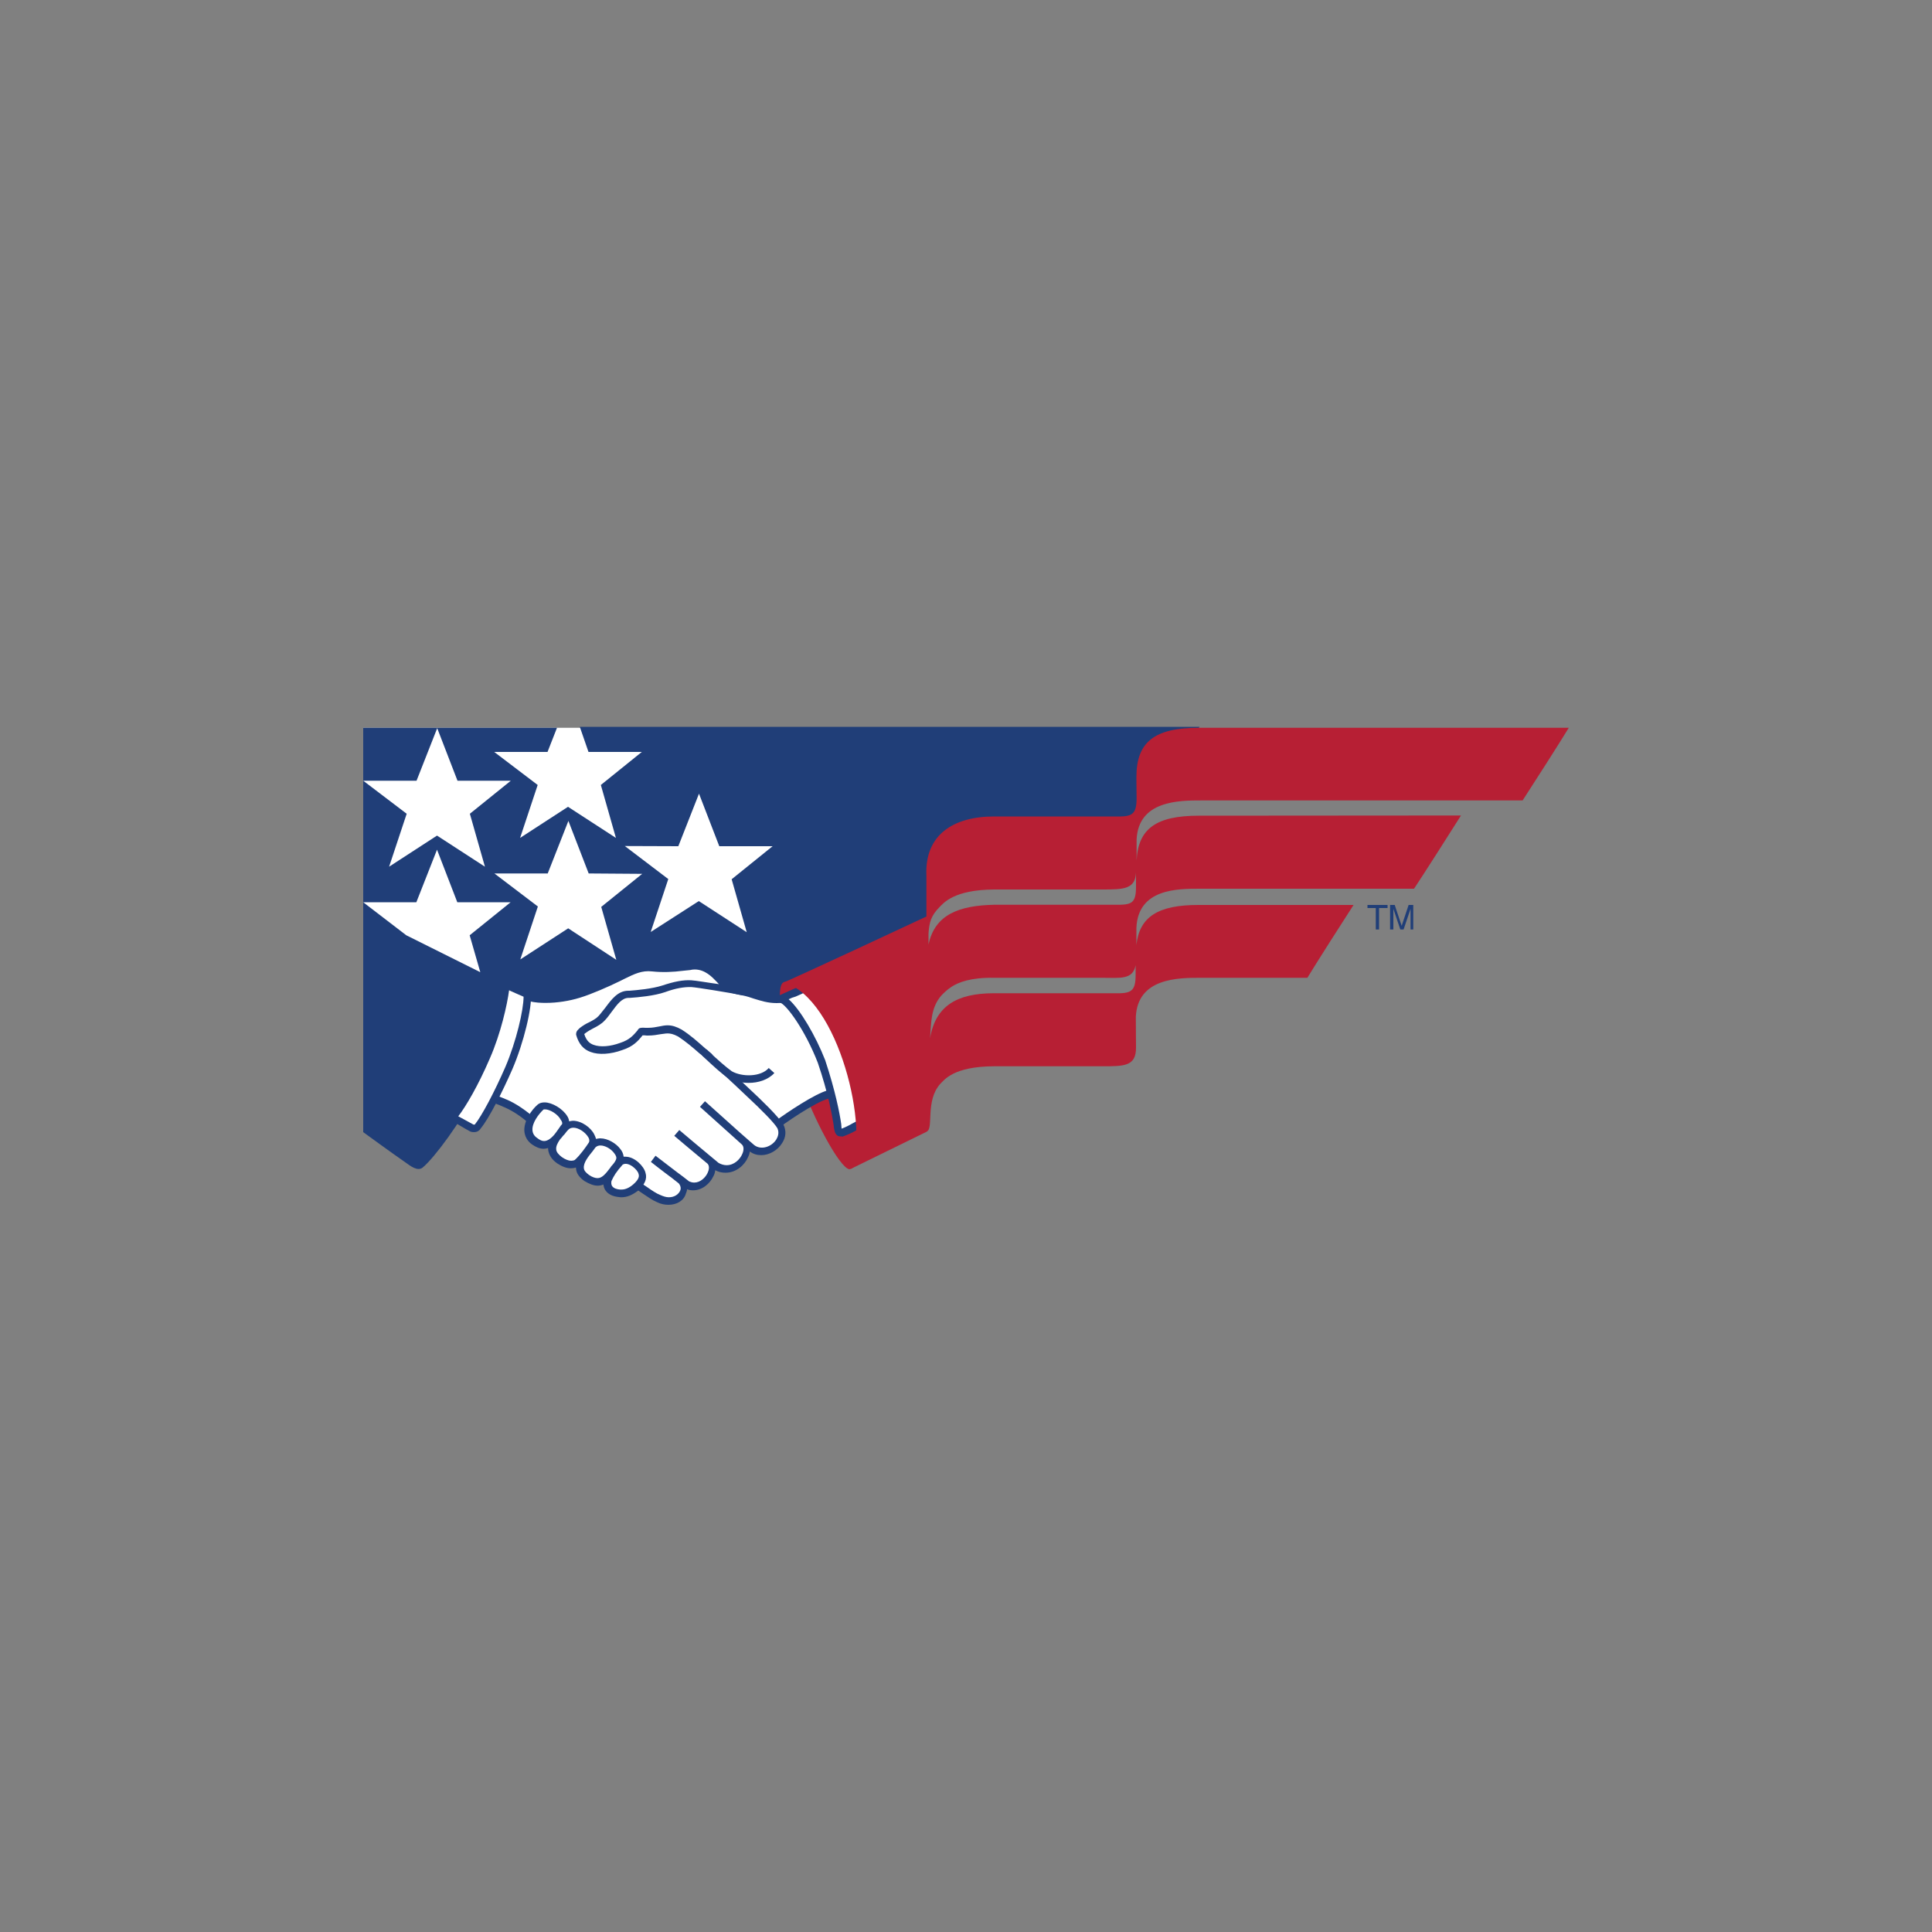 <?xml version="1.0" encoding="utf-8"?>
<!-- Generator: Adobe Illustrator 23.0.1, SVG Export Plug-In . SVG Version: 6.00 Build 0)  -->
<svg version="1.1" id="Layer_1" xmlns="http://www.w3.org/2000/svg" xmlns:xlink="http://www.w3.org/1999/xlink" x="0px" y="0px"
	 viewBox="0 0 1000 1000" style="enable-background:new 0 0 1000 1000;" xml:space="preserve">
<rect x="0" y="0" width="1000" height="1000" fill="#808080" stroke="none"/>
<style type="text/css">
	.st0{fill:#FFFFFF;}
	.st1{fill:#203E78;}
	.st2{fill:#B71F34;}
	.st3{fill:#020202;}
	.st4{fill:#D1D3D4;}
</style>
<g>
	<rect x="188" y="376.7" class="st0" width="214.3" height="141.8"/>
	<path class="st1" d="M351.1,438l10.7-27.2l10.5,27.2h27.6l-21.2,17.1l7.8,27.4l-24.8-16.1l-24.9,16l9.1-27.4l-22.5-17.1L351.1,438z
		 M332.4,452.3l-21.2,17.1l7.8,27.4l-24.9-16.3l-24.8,16.1l9.1-27.4l-22.5-17.1h27.6l10.7-27.2l10.5,27.2L332.4,452.3z M264.4,404.1
		l-21.2,17.1l7.8,27.4l-24.8-16.1l-24.8,16.1l9.1-27.4l-22.5-17.1h27.6l10.7-27.2l10.5,27.2H264.4z M304.6,389.2h27.6l-21.2,17.1
		l7.8,27.4l-24.8-16.1l-24.8,16.1l9.1-27.4l-22.5-17.1h27.6l4.9-12.5H188V467h27.5l10.7-27.2l10.5,27.2h27.6l-21.2,17.1l5.5,19.1
		c-11.4-5.6-25.5-12.8-38.3-19.1L188,467v12.2V586c0,0,14.4,10.5,21.9,15.7c2.4,1.7,6.2,4.8,8.9,2.6c6.2-5.2,19.9-23.8,27.2-38.4
		c3.3-6.5,7.5-14.4,10.8-23.5c1.3-2.9,3.2-9.2,4-12.7c1-3.5,1.9-7.2,2.3-10.4l9.1,4.9l49.1-13l40.6-9.1l17,11.9l28.2,5.9l73.3-45.5
		l9.2-29.4l96.6-19.1l34.7-49.7H300.1L304.6,389.2z"/>
	<g>
		<path class="st2" d="M413.4,557.2c-9.1-22.6-12.2-46.9-7.8-48.8c6.2-2.3,13.7,3.7,19.6,11.7c7.6,10.5,12.8,24.2,12.8,24.2
			s4.6,14.3,6.9,29.1c2.3,15.1,0.6,30.8-5.3,31.8C434.6,604.4,421,579.4,413.4,557.2"/>
		<path class="st0" d="M407.2,516.6c-9.5,1.9-14.8-1.6-22.2-3.3c-9.8-1.7-9.4-3.5-14.5-4.3c-6-2.7-21.2-2.6-24.5-1
			c-10.1,4.8-17.4,2.3-26.2,5.2c-2.9,1.7-7.9,9.9-11.2,13c-3.5,1.7-8.8,5.6-11.2,7.2c-0.3,2.6,2.6,9.9,7.6,10.7
			c5.5,1.6,11.7,1.3,16.3-0.1c5-0.9,8.6-5.5,11.1-7.5c3.5,0.1,11.9-2,15.7-1.2c2.9,1.4,15.3,12.1,15.3,12.1l31,26.8l7.5,8.2
			c0,0,21.9-16,28.4-16.3C433.1,561.8,423.1,528.3,407.2,516.6"/>
		<path class="st1" d="M402.9,583.9l-2.6-0.3l-7.5-8.1L362,548.9c-4.5-3.9-12.4-10.4-14.5-11.7c-1.7-0.3-5.5,0.1-8.6,0.6
			c-2.2,0.3-4.2,0.6-5.6,0.6c-0.4,0.3-0.9,0.7-1.3,1.2c-2.4,2.3-5.9,5.6-10.2,6.3c-4.8,1.6-11.7,1.7-17,0.1
			c-6.3-0.9-9.5-9.5-9.1-12.8l0.9-1.4c0.6-0.4,1.4-1,2.4-1.6c2.6-1.7,6-4.2,8.8-5.5c1.4-1.3,3.2-3.6,4.9-5.8c2.4-3.2,4.6-6,6.6-7.2
			l0.4-0.1c4-1.3,7.8-1.6,11.4-1.9c4.8-0.3,9.2-0.7,14.7-3.3c2.4-1.2,8.1-1.3,10.4-1.3c2.4,0,10.7,0.1,15.5,2.2
			c2.2,0.4,3.5,1,4.9,1.6c1.9,0.9,3.9,1.7,9.4,2.7c2.2,0.4,4,1,5.9,1.6c3.5,1,6.6,2.2,10.7,2.2c1.6,0,3.2-0.1,4.9-0.4l1.6,0.3
			c16.1,11.9,27.2,46.6,23.2,52.1l-1.4,0.9C425.9,568.2,411.3,577.8,402.9,583.9 M345.9,533c1,0,1.9,0.1,2.6,0.3l0.4,0.1
			c3,1.6,14.4,11.2,15.7,12.4l31,26.8l6.5,7.1c4.9-3.6,19.9-13.8,26.6-15.4c1-5.6-7.8-34.4-21.9-45.5c-1.6,0.3-3.2,0.4-4.8,0.4
			c-4.6,0-8.2-1.2-11.8-2.3c-1.7-0.6-3.6-1.2-5.5-1.6c-5.9-1-8.2-2.2-10.2-3c-1.3-0.6-2.3-1-4.2-1.3l-0.4-0.1c-2.7-1.2-8.2-2-14.1-2
			c-4.5,0-7.6,0.4-8.6,0.9c-6,2.9-11.2,3.3-16.1,3.6c-3.5,0.3-6.6,0.4-10.1,1.6c-1.3,0.9-3.5,3.7-5.3,6.2c-1.9,2.4-3.9,4.9-5.5,6.5
			l-0.4,0.3c-2.4,1.2-6,3.6-8.5,5.3c-0.6,0.4-1.2,0.7-1.6,1.2c0.3,2.3,2.6,7.2,6,7.6c2.6,0.7,5,1,7.5,1c2.7,0,5.5-0.4,7.8-1.2
			c3.5-0.6,6.2-3.2,8.5-5.3c0.7-0.7,1.4-1.3,2-1.9l1.3-0.4h0.3c1.3,0,3.3-0.3,5.3-0.6C340.9,533.5,343.6,533,345.9,533"/>
		<path class="st0" d="M271.8,515.5c5.6,2.3,17.7,2,27.5-1c5.6-1.7,14.3-5.6,20.4-8.5c6.2-3,10.8-6,17.7-5.3
			c7.9,0.9,13.1-0.1,19.1-0.7c8.2-1.7,13.5,4.3,16,6.9c2.9,2.9,11.9,6.5,11.9,6.5s-22.5-4-26.8-4.3c-4.5-0.3-9.5,1-14.3,2.6
			c-5.2,1.7-12.7,2.6-17.7,2.9c-6.5-0.3-9.6,7.2-14.4,12.5c-2.4,2.7-6.5,3.7-9.8,6.3c-0.7,0.6-1.3,1-1.3,1.7c1.3,5.2,4,6.9,6.3,7.6
			c3.5,1.3,8.8,1.3,15.1-1c5.5-1.7,7.6-4.5,10.1-7.5c0.7-0.3,2.4,0,3.7,0c7.5-0.1,9.6-3,16.7,0.7c6.2,4,10.9,8.8,15.4,12.4
			c4.5,3.9,13.4,12.2,19.6,18c4.8,4.3,14.3,13.4,17,17.9c3.6,7.8-7.8,16.7-15,10.9c-3.9-3-25.6-22.9-25.6-22.9s18.4,16.7,21.6,19.6
			c5,5.5-4.5,18.6-14.7,12.5c-7.2-5.9-20.3-17-20.3-17s12.7,10.8,17.4,14.7c4,4.9-3.9,16.3-12.2,11.9c-7.6-5.6-17.6-13.2-17.6-13.2
			s9.6,7.3,14.7,11.1c5,5.5-2.4,13.7-11.7,9.2c-5.3-2.2-12.8-9.5-25.6-15c-8.1-2.2-28.8-14.3-42.5-27.5c-9.5-7.5-13.4-7.2-19.3-10.7
			C262.7,555.1,271.9,525.1,271.8,515.5"/>
		<path class="st1" d="M346,623.6c-2,0-4-0.4-6-1.4c-2.2-0.9-4.6-2.6-7.6-4.6c-4.6-3.2-10.2-7.1-17.9-10.2c-7.8-2-28.6-14-43-27.9
			c-5.9-4.6-9.5-6-13-7.5c-1.9-0.7-3.9-1.6-6-2.9l-0.6-2.9c8.8-11.7,18-41.3,17.9-50.5l2.7-1.9c2.2,0.9,5.6,1.4,9.6,1.4
			c5.5,0,11.5-0.9,16.6-2.4c5.6-1.7,14.4-5.6,20.2-8.5c0.9-0.4,1.7-0.9,2.6-1.3c5-2.4,9.8-4.9,16.1-4.2c2,0.3,3.9,0.3,5.9,0.3
			c3.3,0,6.2-0.3,9.2-0.6c1.2-0.1,2.4-0.3,3.7-0.4c0.9-0.1,1.9-0.3,3-0.3c7.1,0,11.8,5,14.1,7.3l0.4,0.4c2,2.2,8.9,5,11.4,5.9
			l-1,3.7c-7.8-1.4-23.2-4-26.5-4.2c-3.7-0.1-8.1,0.6-13.5,2.6c-5.8,2-14,2.7-18.3,3h-0.6c-3.5,0-5.9,3.3-8.8,7.2
			c-1.2,1.6-2.3,3.2-3.7,4.6c-1.6,1.7-3.7,2.9-5.9,4c-1.4,0.7-2.9,1.6-4.2,2.6c-0.1,0.1-0.3,0.3-0.4,0.3c1.2,3.9,3.2,5,4.8,5.6
			c3.5,1.3,8.6,0.9,13.8-1c4.9-1.6,6.8-3.9,9.1-6.6l0.1-0.3l0.6-0.6c0.7-0.4,1.9-0.4,3.3-0.3c0.4,0,0.9,0,1.3,0
			c2.3,0,4.2-0.4,5.8-0.7c1.4-0.3,2.9-0.6,4.3-0.6c2.4,0,4.6,0.7,7.3,2.2c4.6,2.9,8.2,6.2,11.5,9.1c1.4,1.3,2.9,2.4,4.2,3.6
			c3.3,2.9,8.8,8.1,14.1,13l5.5,5.2c5.3,4.9,14.5,13.7,17.4,18.3c1.6,3.2,1.3,6.6-0.7,9.6c-2.3,3.7-6.6,6.2-10.8,6.2
			c-2.2,0-4.2-0.6-5.9-1.9c-0.1,0.9-0.4,1.9-0.9,2.9c-1.7,4-6,8.1-11.7,8.1c-1.9,0-3.6-0.4-5.3-1.3c-0.1,1-0.4,2.2-1,3.2
			c-1.7,3.6-5.6,7.2-10.4,7.2c-1,0-2.2-0.1-3.2-0.6c0,0.9-0.3,1.6-0.6,2.3C354,621.4,350.4,623.6,346,623.6 M256.4,566.6
			c1.3,0.6,2.4,1.2,3.6,1.6c3.6,1.4,7.6,3.2,14,8.2c14,13.4,34.3,25.2,41.7,27.1c8.2,3.5,14.1,7.5,18.9,10.7
			c2.7,1.9,5.2,3.6,7.1,4.3c1.6,0.7,3,1.2,4.5,1.2c3,0,5-1.6,5.8-3.3c0.6-1.3,0.3-2.7-0.7-3.9l-3.3-2.6c-5.8-4.3-11.1-8.5-11.1-8.5
			l2.4-3.2c0,0,6,4.6,11.1,8.5c2.2,1.6,4.3,3.2,6.3,4.8c0.7,0.3,1.7,0.6,2.6,0.6c3.2,0,5.8-2.6,6.9-4.9c0.7-1.4,1.2-3.5,0.1-4.8
			c-4.9-4-17.3-14.5-17.3-14.5l2.6-3c0,0,13.1,11.1,20.3,17c1.2,0.7,2.7,1.2,4.2,1.2c3.9,0,6.9-3,8.1-5.8c0.9-2,0.9-4-0.3-5l-4-3.6
			c-7.6-6.8-17.6-15.8-17.6-15.8l2.6-2.9l17.6,15.8c5.2,4.6,7.2,6.3,7.9,6.9c3.5,2.7,8.9,1,11.4-2.9c0.7-1.2,1.7-3.3,0.6-5.8
			c-1.7-2.9-8.1-9.4-16.6-17.3l-5.5-5.2c-5.3-4.9-10.8-10.1-14.1-12.8c-1.3-1.2-2.7-2.3-4.3-3.6c-3.3-2.9-6.8-5.9-10.9-8.6
			c-2.6-1.4-4.2-1.6-5.5-1.6c-1.2,0-2.3,0.3-3.6,0.4c-1.7,0.3-3.9,0.7-6.5,0.7c-0.6,0-1,0-1.6-0.1c-0.4,0-0.7,0-1.2,0
			c-2.4,3-4.9,5.8-10.5,7.6c-6,2.2-12.2,2.6-16.4,1c-3.7-1.3-6.2-4.2-7.5-8.9v-0.4c0-1.6,1.2-2.4,2-3.2c1.6-1.2,3.2-2.2,4.8-2.9
			c1.9-1,3.6-1.9,4.8-3.2s2.3-2.9,3.5-4.3c3.2-4.3,6.5-8.8,11.9-8.8h0.6c3.9-0.3,11.7-1,17-2.7c6-2,10.8-3,15.1-2.7
			c2.2,0.1,8.3,1.2,14.3,2c-0.4-0.3-0.7-0.6-1-1l-0.4-0.4c-2.2-2.3-5.9-6.2-11.2-6.2c-0.9,0-1.6,0.1-2.4,0.3
			c-1.4,0.1-2.6,0.3-3.9,0.4c-4.8,0.6-10.1,0.9-15.8,0.3c-5.2-0.6-9.1,1.3-14,3.7c-0.9,0.4-1.7,0.9-2.6,1.3
			c-5.9,2.9-14.8,6.8-20.7,8.6c-5.5,1.7-11.8,2.7-17.7,2.7c-2.4,0-5.6-0.1-8.5-0.9C272.5,529.4,264.6,554.3,256.4,566.6"/>
		<path class="st0" d="M251.9,546.9c6.6-15,9.8-32.2,9.9-37.1c1.7,0.7,9.1,4.2,10.9,4.9c0.6,6.6-3.6,24.6-9.5,38.3
			c-5.3,12.2-12.1,25.3-16.1,30.2c-1,1.3-2.4,1-3,0.7c-2.6-1.3-8.2-4.6-10.1-5.6C237.8,574.6,245.3,562.3,251.9,546.9"/>
		<path class="st1" d="M245.4,586c-0.9,0-1.4-0.1-1.9-0.3c-1.4-0.7-3.6-2-5.6-3.2c-1.9-1.2-3.7-2.2-4.6-2.6l-0.4-3.2
			c3.5-3.5,10.9-16,17.3-30.8c6.8-15.3,9.6-32.4,9.8-36.6l2.7-1.7c0.6,0.3,1.7,0.9,3.2,1.4c2.7,1.3,6.5,2.9,7.6,3.5l1.3,1.6
			c0.7,7.3-3.7,25.6-9.6,39.3c-5,11.4-11.9,25.2-16.4,30.7C248,585.4,246.7,586,245.4,586 M245.1,582.1c0,0,0.1,0,0.3,0
			c0.3,0,0.4-0.1,0.4-0.1c3.6-4.5,10.1-16.7,15.8-29.8c5.6-13.1,9.4-29.4,9.4-36.3c-1.7-0.7-4.5-2-6.8-3c-0.3-0.1-0.4-0.3-0.7-0.3
			c-1,7.5-4.3,22.3-9.9,35.1c-6,14-12.4,24.9-16.4,30.1c0.9,0.4,1.7,1,2.6,1.4C241.8,580.3,243.8,581.4,245.1,582.1L245.1,582.1"/>
		<path class="st0" d="M404.1,516.9c4.6,1,14.7,15.8,21.2,32.5c4.9,14.7,7.3,26.1,8.2,32.5c0.4,1.7,0.3,4.8,2.2,4.3
			c3.7-1.2,7.6-3.7,9.9-4.6c7.5-7.2-14.7-71.7-27.8-70.7C415,512,406.1,515.8,404.1,516.9 M364.5,544.8c5.6,5,9.6,8.8,13.1,11.2
			c6.3,3.6,17,3.3,21.7-2"/>
		<path class="st1" d="M435.1,588.2c-0.6,0-1.2-0.1-1.6-0.4c-1.4-1-1.6-2.7-1.9-4.3c0-0.4-0.1-0.7-0.1-1.2
			c-0.9-5.5-2.9-16.7-8.2-32.2c-6.6-17-16.4-30.4-19.7-31.2l-0.4-3.6c1.2-0.6,4.2-1.9,7.3-3.3c2.6-1.2,5.2-2.3,6.3-2.7l0.7-0.1
			c7.3-0.6,14.7,12.7,19.7,23.8c7.5,16.8,15.7,44.5,9.6,50.2l-0.6,0.4c-0.9,0.3-1.9,0.9-2.9,1.4c-2,1.2-4.6,2.4-7.2,3.3
			C435.7,588.2,435.4,588.2,435.1,588.2 M408.2,517.2c6,5.3,14,19,18.9,31.5c5.3,16,7.5,27.5,8.3,33c0,0.3,0.1,0.7,0.1,1.3
			c0,0.3,0.1,0.7,0.1,1.2c1.9-0.7,3.9-1.7,5.6-2.7c1-0.6,2-1,2.9-1.4c2.7-3.6-1.6-25.3-10.7-45.6c-6.9-15.7-12.7-21.3-15.5-21.4
			c-1.3,0.6-3.6,1.6-6,2.7C410.7,516.1,409.4,516.6,408.2,517.2 M387.5,560.5c-3.9,0-7.9-1-10.9-2.7c-3.5-2.4-7.3-5.9-12.5-10.8
			l-0.9-0.9l2.6-2.9l0.9,0.9c5.2,4.8,8.9,8.1,12.1,10.4c5.3,3,15,3,19.1-1.7l2.9,2.6C397.6,558.9,392.5,560.5,387.5,560.5"/>
		<path class="st0" d="M292.6,582.7c2.6-5-9.8-13.1-13.1-9.4c-3.7,3.5-9.8,12.4-2.7,17.4C284.7,597.1,290.2,585.7,292.6,582.7
			 M306.2,592.6c3.7-5.2-8.6-15.1-13.8-8.8c-2.7,3.5-11.2,10.5-2.7,16.7c3.6,2.4,6.5,2.7,8.9,1.4
			C301.4,599.3,304.3,595.4,306.2,592.6 M317.7,605.2c0.9-1.2,3-3.2,3.3-5.5c1-4.5-9.6-12.2-14.3-7.1c-3.2,4.3-11.2,11.7-3,17
			C311.1,614.5,314.1,609.9,317.7,605.2 M332.4,607.2c-0.4-3.2-6.8-9.2-11.4-5.9c-3.6,4-5,6.3-6.5,9.4c-0.7,2.6-0.1,6.5,6,6.9
			c2.6,0.3,5.3-0.6,8.2-3C332.1,611.9,333.1,609.5,332.4,607.2"/>
	</g>
	<g>
		<path class="st1" d="M321.7,619.7L321.7,619.7c-0.4,0-0.9,0-1.3-0.1c-3.2-0.3-5.5-1.4-6.9-3.3c-0.7-0.9-1-2-1.2-3.2
			c-0.9,0.4-2,0.6-3,0.6c-2,0-4.3-0.9-6.8-2.4c-2.4-1.7-4-3.7-4.3-6c0-0.3-0.1-0.6-0.1-1c-0.9,0.3-1.7,0.4-2.7,0.4
			c-2.2,0-4.5-0.9-7.1-2.6c-2.6-1.9-4-4-4.5-6.5c-0.1-0.4-0.1-1-0.1-1.4c-0.9,0.3-1.6,0.4-2.4,0.4c-2,0-4-0.9-6-2.3
			c-2.4-1.7-3.7-4.2-3.9-6.9c-0.3-5.5,4-11.1,6.6-13.4c0.6-0.6,1.7-1.4,3.9-1.4c3.9,0,9.4,3.3,11.7,7.1c0.6,0.9,0.9,1.9,1,2.7
			c0.6-0.1,1.3-0.3,1.9-0.3c4.6,0,9.4,3.6,11.1,7.1c0.4,0.7,0.7,1.6,0.9,2.3c0.7-0.1,1.3-0.3,2.2-0.3c4,0,8.2,2.7,10.2,5.3
			c1.2,1.4,1.7,2.7,1.9,4.2c0.3,0,0.6,0,0.9,0c4.9,0,9.6,5,10.4,8.3c1,3.2-0.4,6.2-4,9.4C327.3,618.5,324.6,619.7,321.7,619.7
			 M316.5,611.3c-0.1,0.6-0.3,1.7,0.4,2.7c0.9,1.2,2.6,1.6,4,1.7c0.3,0,0.6,0,0.9,0c1.9,0,3.9-0.9,5.9-2.6c2.3-2,3.3-3.7,2.9-5.2
			l-0.1-0.3c-0.3-2-5.2-6.6-8.2-4.8C319,606.5,317.7,608.6,316.5,611.3 M310.8,592.9c-1,0-1.9,0.3-2.6,1c-0.3,0.4-0.9,1.2-1.4,1.9
			c-2.2,2.7-4.9,6-4.6,8.8c0.1,1.3,1,2.3,2.6,3.5c1.7,1.2,3.3,1.7,4.5,1.7c2.4,0,4.3-2.4,6.5-5.3l0.3-0.4c0.1-0.3,0.4-0.6,0.7-0.9
			c0.9-1,2-2.4,2.2-3.6c0.1-0.6-0.1-1.4-1-2.6C316.2,594.5,313.1,592.9,310.8,592.9 M296.8,583.7c-1.2,0-2.2,0.4-2.9,1.3
			c-0.4,0.4-0.9,1-1.4,1.7c-0.4,0.6-1,1-1.4,1.6c-0.3,0.4-0.7,0.9-1.2,1.4c-1.4,2-2.2,3.7-2,5.3c0.1,1.3,1.2,2.6,2.9,3.9
			c1.7,1.2,3.5,1.9,4.8,1.9c0.6,0,1.3-0.1,1.9-0.4c2.9-2.6,5.8-6.8,7.2-8.9c0.6-0.9,0.3-2-0.1-2.7C303,586,299.5,583.7,296.8,583.7
			 M282.1,574.2c-0.3,0-0.9,0-1,0.3c-2.4,2.3-5.8,6.8-5.5,10.5c0.1,1.6,0.9,3,2.4,4c1.3,1,2.4,1.6,3.6,1.6c1.7,0,3.5-1.2,5.3-3.3
			c0.3-0.4,0.7-0.9,1-1.3c0.6-0.9,1.2-1.7,1.7-2.4c0.4-0.7,0.9-1.3,1.3-1.7c0.3-0.7-0.1-1.6-0.6-2.2
			C288.9,576.8,284.7,574.2,282.1,574.2"/>
		<path class="st2" d="M588,458.9c0,8.8-2.3,9.5-10.9,9.4c-6.6,0-37.4,0-62.5,0c-18,0.4-30.7,4.9-34,20.6v-5.8
			c0.4-5.9,1.4-9.2,5.6-13.5c2.2-2.2,7.5-9.1,28.5-9.2c19.9,0,35.4,0,55.9,0c10.9,0,17-0.1,17.4-8.8C588,454.7,588,457.6,588,458.9
			 M481.4,537.4c0.6-8.1,0.3-15.8,5.9-22.2c1.2-1.2,2.6-2.7,5.3-4.5c3.6-2.3,9.9-4.8,22-4.6c19.7,0,35.1,0,55.6,0
			c9.5,0,16.1,1.2,17.6-6.5c0,2,0,3.9,0,4.9c0,8.8-2.4,9.8-11.2,9.6c-6.6,0-37.4,0-62.5,0C495.5,514.2,484.2,520.5,481.4,537.4
			 M812,376.7H620.6c-22.9,0-32.4,7.2-32.4,25.5c0,4.9,0.1,8.8,0.1,10.8c0,8.8-2.4,9.8-11.2,9.6c-6.6,0-37.4,0-62.5,0
			c-21.3,0-36,9.6-35.1,30.5c0,4.6,0,12.8,0,21.3c-9.1,4.3-66.9,31.2-73.8,34.1c28.4,8.1,44.8,77.2,34.5,96.6
			c5.9-2.9,39.6-19.4,39.6-19.4v-0.1c3.5-1.7-0.9-15.8,6.8-24.5c2.2-2.2,6.9-9.1,27.9-9.2c19.9,0,35.4,0,55.9,0
			c11.4,0,17.7,0.1,17.6-9.8c0-4.6-0.1-7.3-0.1-15.7c0.9-20.3,22-20.3,33.7-20.3c10.1,0,46.1,0,55.1,0c3.9-6.5,19.4-30.8,23.9-37.7
			c-9.1,0-60.5,0-80.3,0c-20.7,0-30.5,6-32.1,20.7c0-2.3,0-4.9,0-8.9c0.9-20.3,21.3-20.2,33-20.2c10.1,0,101.5,0,110.7,0
			c4.2-6.3,20-31,24.3-37.9c-8.5,0-115.6,0.1-135.7,0.1c-21.9,0-31.4,6.6-32.2,23.2c0-2.6,0-5.6,0-10.8c0.9-20.3,22-20.3,33.7-20.3
			c10.1,0,154.3,0,166.1,0C791.9,408.5,807.6,384,812,376.7"/>
	</g>
	<g>
		<polygon class="st1" points="707.8,468.4 718.2,468.4 718.2,470 713.8,470 713.8,481.1 712.1,481.1 712.1,470 707.8,470 		"/>
		<path class="st1" d="M730.1,481.1v-7.5c0-0.4,0-2,0-3.2l0,0l-3.6,10.7h-1.7l-3.6-10.7l0,0c0,1.2,0,2.7,0,3.2v7.5h-1.7v-12.7h2.4
			l3.6,10.8l0,0l3.6-10.8h2.4v12.7H730.1z"/>
	</g>
</g>
</svg>
